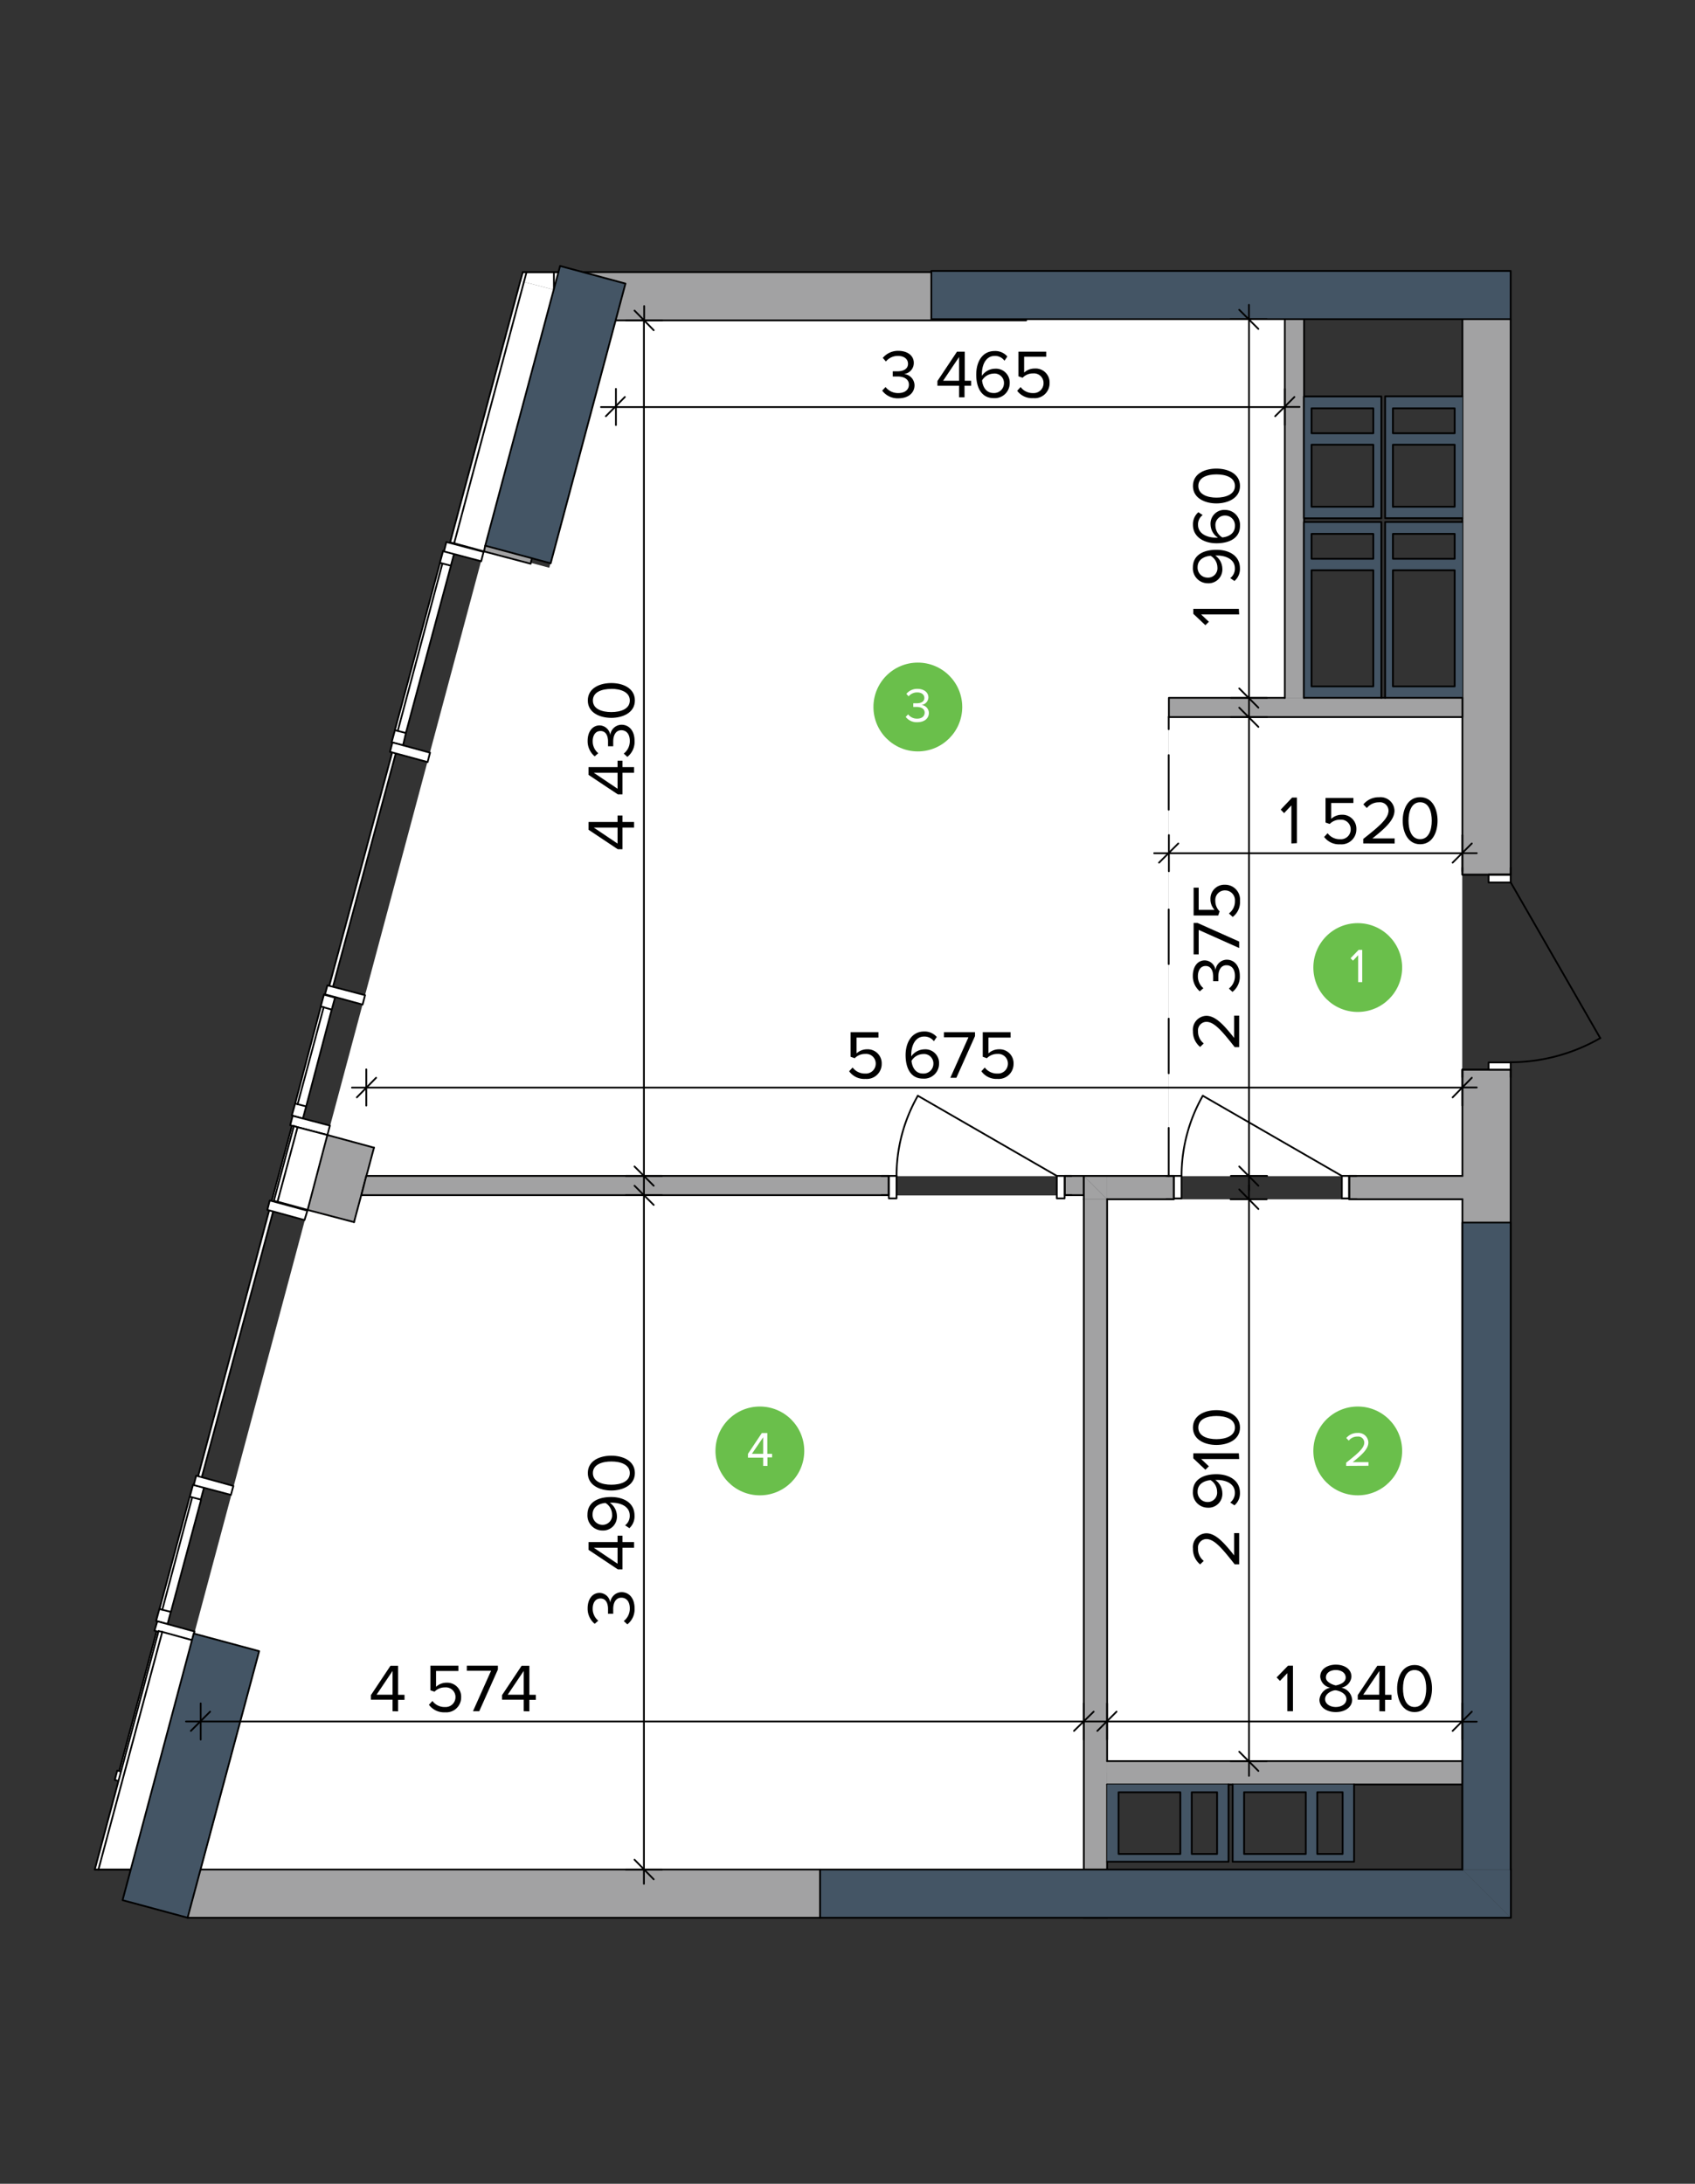 <svg id="Layer_1" data-name="Layer 1" xmlns="http://www.w3.org/2000/svg" viewBox="0 0 281 362"><rect x="0" y="0" width="281" height="362" fill="#333333" stroke="none"/><defs><style>.cls-1,.cls-5{fill:#fff;}.cls-1,.cls-3,.cls-6{fill-rule:evenodd;}.cls-2,.cls-8{fill:none;stroke:#000;stroke-linecap:round;stroke-linejoin:round;}.cls-2{stroke-width:0.29px;}.cls-3,.cls-4{fill:#a2a2a3;}.cls-6,.cls-7{fill:#445565;}.cls-8{stroke-width:0.29px;}.cls-9{fill:#6abf4b;}</style></defs><title>Artboard 2</title><polyline class="cls-1" points="193.76 194.97 193.76 118.8 225.93 118.79 242.41 118.79 242.41 194.97 193.76 194.97"/><polyline class="cls-1" points="183.51 293.88 183.51 198.81 242.41 198.81 242.41 293.88 196.64 293.88 183.51 293.88"/><polyline class="cls-1" points="31.89 271.97 50.99 200.57 58.72 202.64 59.92 198.17 179.67 198.17 179.67 310.11 135.99 310.11 33.29 310.11 42.71 274.88 31.89 271.97"/><polyline class="cls-1" points="80.23 91.26 87.96 93.33 87.97 93.29 91.06 94.12 102.08 52.91 170.09 52.91 212.96 52.91 212.96 115.59 193.76 115.59 193.76 194.97 179.67 194.97 60.77 194.97 62.04 190.25 54.31 188.18 80.23 91.26"/><polygon class="cls-1" points="48.93 182.93 50.76 183.41 55.02 167.34 53.2 166.8 48.93 182.93"/><polygon class="cls-1" points="50.21 185.44 50.76 183.41 48.93 182.93 48.38 184.9 50.21 185.44"/><polyline class="cls-2" points="50.21 185.44 50.76 183.41 48.93 182.93 48.38 184.9 50.21 185.44"/><polygon class="cls-1" points="53.74 164.83 53.2 166.8 55.02 167.34 55.57 165.31 53.74 164.83"/><path class="cls-2" d="M49.33,183.07l4.34-16.14m-.47-.13-4.27,16.13m1.83.48L55,167.34m-1.29-2.51-.54,2,1.83.54.54-2-1.83-.48"/><polygon class="cls-1" points="32.59 245.64 33.2 245.84 45.54 199.88 44.86 199.75 32.59 245.64"/><polyline class="cls-2" points="32.59 245.64 33.2 245.84 45.54 199.88 44.86 199.75 32.59 245.64"/><polygon class="cls-1" points="54.35 164.29 54.96 164.49 65.87 123.95 65.26 123.82 54.35 164.29"/><polyline class="cls-2" points="54.35 164.29 54.96 164.49 65.87 123.95 65.26 123.82 54.35 164.29"/><polygon class="cls-1" points="19.51 294.52 20.12 294.65 26.83 269.64 26.22 269.44 19.51 294.52"/><polyline class="cls-2" points="19.51 294.52 20.12 294.65 26.83 269.64 26.22 269.44 19.51 294.52"/><polygon class="cls-1" points="26.42 266.72 28.32 267.2 33.27 248.62 31.44 248.15 26.42 266.72"/><polygon class="cls-1" points="27.78 269.23 28.32 267.2 26.42 266.72 25.88 268.69 27.78 269.23"/><polyline class="cls-2" points="27.78 269.23 28.32 267.2 26.42 266.72 25.88 268.69 27.78 269.23"/><polygon class="cls-1" points="31.98 246.11 31.44 248.15 33.27 248.62 33.81 246.66 31.98 246.11"/><path class="cls-2" d="M26.9,266.86l4.94-18.58m-.4-.13-5,18.57m1.9.48,5-18.58M32,246.11l-.54,2,1.83.47.54-2L32,246.11"/><polygon class="cls-1" points="44.79 200.02 45.4 200.22 49.27 185.85 48.66 185.64 44.79 200.02"/><polyline class="cls-2" points="44.79 200.02 45.4 200.22 49.27 185.85 48.66 185.64 44.79 200.02"/><polygon class="cls-1" points="65.47 121.04 67.3 121.51 74.75 93.85 72.92 93.38 65.47 121.04"/><polygon class="cls-1" points="66.82 123.55 67.3 121.51 65.47 121.04 64.92 123.07 66.82 123.55"/><polyline class="cls-2" points="66.82 123.55 67.3 121.51 65.47 121.04 64.92 123.07 66.82 123.55"/><polygon class="cls-1" points="73.46 91.34 72.92 93.38 74.75 93.85 75.29 91.82 73.46 91.34"/><path class="cls-2" d="M65.94,121.17l7.39-27.72m-.41-.07L65.47,121m1.83.47,7.45-27.66m-1.29-2.51-.54,2,1.83.47.54-2-1.83-.48"/><polygon class="cls-1" points="19.44 293.5 25.61 295.2 25.2 296.69 19.03 295.06 19.44 293.5"/><polyline class="cls-2" points="19.44 293.5 19.03 295.06 25.2 296.69 25.61 295.2 19.44 293.5"/><polygon class="cls-1" points="26.08 268.76 32.25 270.45 31.84 271.94 25.61 270.32 26.08 268.76"/><polyline class="cls-2" points="26.08 268.76 25.61 270.32 31.84 271.94 32.25 270.45 26.08 268.76"/><polygon class="cls-1" points="32.52 244.62 38.69 246.32 38.28 247.81 32.12 246.18 32.52 244.62"/><polyline class="cls-2" points="32.52 244.62 32.12 246.18 38.28 247.81 38.69 246.32 32.52 244.62"/><polygon class="cls-1" points="44.72 199 50.96 200.69 50.48 202.25 44.32 200.56 44.72 199"/><polyline class="cls-2" points="44.72 199 44.32 200.56 50.48 202.25 50.96 200.69 44.72 199"/><polygon class="cls-1" points="74 89.85 80.17 91.48 79.77 93.04 73.6 91.41 74 89.85"/><polyline class="cls-2" points="74 89.85 73.6 91.41 79.77 93.04 80.17 91.48 74 89.85"/><polygon class="cls-1" points="54.28 163.34 60.52 164.97 60.11 166.53 53.88 164.83 54.28 163.34"/><polyline class="cls-2" points="54.28 163.34 53.88 164.83 60.11 166.53 60.52 164.97 54.28 163.34"/><polygon class="cls-1" points="48.52 184.97 54.69 186.59 54.28 188.15 48.11 186.53 48.52 184.97"/><polyline class="cls-2" points="48.52 184.97 48.11 186.53 54.28 188.15 54.69 186.59 48.52 184.97"/><polygon class="cls-1" points="65.06 123.07 71.29 124.77 70.89 126.33 64.65 124.63 65.06 123.07"/><polyline class="cls-2" points="65.06 123.07 64.65 124.63 70.89 126.33 71.29 124.77 65.06 123.07"/><polygon class="cls-1" points="86.68 45.11 87.29 45.11 86.88 46.74 86.28 46.53 86.68 45.11"/><polygon class="cls-1" points="86.88 46.74 87.29 45.11 92.58 45.11 91.83 48.03 86.88 46.74"/><polygon class="cls-1" points="91.83 47.89 91.83 45.11 92.58 45.11 91.83 47.89"/><polygon class="cls-3" points="154.4 45.11 154.4 52.91 170.12 52.91 170.12 53.11 102.07 53.11 103.69 47.01 96.71 45.11 154.4 45.11"/><line class="cls-2" x1="87.29" y1="45.11" x2="86.68" y2="45.11"/><line class="cls-2" x1="86.68" y1="45.11" x2="86.27" y2="46.54"/><path class="cls-2" d="M92.58,45.11h-.75v2.78m62.56-2.78H96.71m5.36,8h68.05v-.2m-77.54-7.8H87.29"/><polygon class="cls-1" points="26.29 270.38 26.9 270.52 16.32 309.91 15.71 309.91 26.29 270.38"/><polygon class="cls-1" points="16.32 309.91 26.9 270.52 31.84 271.88 21.68 309.91 16.32 309.91"/><line class="cls-2" x1="26.9" y1="270.52" x2="16.32" y2="309.91"/><line class="cls-2" x1="26.29" y1="270.38" x2="26.9" y2="270.52"/><line class="cls-2" x1="26.9" y1="270.52" x2="31.84" y2="271.88"/><polyline class="cls-2" points="26.29 270.38 15.71 309.91 16.32 309.91"/><line class="cls-2" x1="16.32" y1="309.91" x2="21.68" y2="309.91"/><polygon class="cls-1" points="48.72 186.66 49.33 186.86 46.01 199.2 45.4 199.07 48.72 186.66"/><polygon class="cls-1" points="49.33 186.86 54.28 188.15 50.96 200.56 46.01 199.2 49.33 186.86"/><polygon class="cls-3" points="54.28 188.15 62.01 190.25 58.69 202.59 50.96 200.56 54.28 188.15"/><line class="cls-2" x1="49.33" y1="186.86" x2="46.01" y2="199.2"/><path class="cls-2" d="M58.69,202.59,62,190.25m-7.73-2.1L51,200.56"/><line class="cls-2" x1="48.72" y1="186.66" x2="49.33" y2="186.86"/><line class="cls-2" x1="49.33" y1="186.86" x2="54.28" y2="188.15"/><line class="cls-2" x1="54.28" y1="188.15" x2="62.01" y2="190.25"/><polyline class="cls-2" points="48.72 186.66 45.4 199.07 46.01 199.2"/><line class="cls-2" x1="46.01" y1="199.2" x2="50.96" y2="200.56"/><line class="cls-2" x1="50.96" y1="200.56" x2="58.69" y2="202.59"/><line class="cls-2" x1="15.71" y1="309.91" x2="16.32" y2="309.91"/><path class="cls-2" d="M16.32,309.91h5.36"/><line class="cls-2" x1="87.29" y1="45.11" x2="86.68" y2="45.11"/><line class="cls-2" x1="92.58" y1="45.11" x2="87.29" y2="45.11"/><polygon class="cls-1" points="86.27 46.53 86.88 46.74 75.29 90.06 74.62 89.92 86.27 46.53"/><polygon class="cls-1" points="75.29 90.06 86.88 46.74 91.83 48.03 80.44 90.46 80.24 91.41 75.29 90.06"/><polygon class="cls-3" points="80.24 91.41 80.44 90.47 88.17 92.56 87.97 93.45 80.24 91.41"/><line class="cls-2" x1="87.29" y1="45.11" x2="75.29" y2="90.06"/><line class="cls-2" x1="80.44" y1="90.46" x2="80.24" y2="91.41"/><polyline class="cls-2" points="86.27 46.53 74.62 89.92 75.29 90.06"/><line class="cls-2" x1="75.29" y1="90.06" x2="80.24" y2="91.41"/><polyline class="cls-2" points="80.24 91.41 87.97 93.45 88.17 92.56"/><polygon class="cls-3" points="60.72 194.93 147.34 194.93 147.34 198.12 59.91 198.12 60.72 194.93"/><rect class="cls-4" x="176.49" y="194.93" width="3.18" height="3.19"/><path class="cls-2" d="M147.35,194.93H60.72l-.81,3.19m116.58,0h3.19v-3.19h-3.19M59.91,198.12h87.44m0-3.19v3.19m0-3.19h-1.22m1.22,3.19h-1.22m30.36-3.19v3.19m0-3.19h1.15m-1.15,3.19h1.15"/><path class="cls-2" d="M148.63,194.93a26.76,26.76,0,0,1,3.53-13.28"/><rect class="cls-5" x="147.35" y="194.93" width="1.29" height="3.73"/><rect class="cls-5" x="175.2" y="194.93" width="1.29" height="3.73"/><path class="cls-2" d="M176.49,194.93H175.2v3.73h1.29v-3.73m-29.14,3.73h1.28v-3.73h-1.28v3.73"/><line class="cls-2" x1="175.2" y1="194.93" x2="152.16" y2="181.64"/><path class="cls-2" d="M176.49,198.12h1.15m-1.15,0h1.15m-1.15-3.19h1.15m-1.15,0h1.15m-1.15,0v3.19m0-3.19v3.19m-29.14,0h-1.22m1.22,0h-1.22m1.22-3.19h-1.22m1.22,0h-1.22m1.22,0v3.19m0-3.19v3.19"/><rect class="cls-4" x="242.44" y="177.31" width="8" height="132.6"/><rect class="cls-4" x="242.44" y="52.91" width="8" height="92.06"/><path class="cls-2" d="M242.44,198.8V309.91h8m-8-132.6v17.62m0-142V145m8-18.64V52.91m0,92.06V120.36m0,189.55V177.31m0,0h-3.66m3.66,0v1.22m-3.66-1.22h-4.34m0,0v1.22m8-33.56h-3.66m3.66,0v-1.15M246.78,145h-4.34m0,0v-1.15"/><path class="cls-2" d="M265.29,172.09a30,30,0,0,1-14.85,4"/><rect class="cls-5" x="246.78" y="176.09" width="3.66" height="1.22"/><rect class="cls-5" x="246.78" y="144.97" width="3.66" height="1.29"/><path class="cls-2" d="M250.44,145v1.29h-3.66V145h3.66m-3.66,32.34v-1.22h3.66v1.22h-3.66"/><line class="cls-2" x1="250.44" y1="146.26" x2="265.29" y2="172.09"/><path class="cls-2" d="M242.44,145v-1.15m4.34,1.15h-4.34v-1.15m8,1.15v-1.15m0,1.15v-1.15m0,1.15h-8m8,0h-3.66m-4.34,32.34v1.22m4.34-1.22h-4.34v1.22m8-1.22v1.22m0-1.22v1.22m0-1.22h-8m8,0h-3.66"/><polygon class="cls-3" points="33.27 309.91 135.96 309.91 135.96 317.9 31.1 317.9 33.27 309.91"/><path class="cls-2" d="M31.1,317.91H136v-8m0,0H33.27"/><polygon class="cls-3" points="183.54 198.8 179.68 198.8 179.68 194.93 183.54 198.8"/><rect class="cls-4" x="183.54" y="194.93" width="11.05" height="3.86"/><rect class="cls-4" x="223.67" y="194.93" width="18.78" height="3.86"/><polygon class="cls-3" points="183.54 194.93 183.54 198.8 179.68 194.93 183.54 194.93"/><path class="cls-2" d="M194.59,194.93H179.68m62.76,0H223.67m0,3.87h18.77m-58.9,0h11.05m0-3.87v3.73m0-3.73h-1.22m1.22,3.73v.14m0,0h-1.22m30.3-3.87v3.73m0-3.73h1.22m-1.22,3.73v.14m0,0h1.22m-45.21-3.87v3.87"/><path class="cls-2" d="M195.88,194.93a26.86,26.86,0,0,1,3.52-13.28"/><rect class="cls-5" x="194.59" y="194.93" width="1.29" height="3.73"/><rect class="cls-5" x="222.45" y="194.93" width="1.22" height="3.73"/><path class="cls-2" d="M223.67,194.93h-1.22v3.73h1.22v-3.73m-29.08,3.73h1.29v-3.73h-1.29v3.73"/><line class="cls-2" x1="222.45" y1="194.93" x2="199.4" y2="181.64"/><path class="cls-2" d="M223.67,198.8h1.22m-1.22-.14v.14h1.22m-1.22-3.87h1.22m-1.22,0h1.22m-1.22,0v3.87m0-3.87v3.73m-29.08.14h-1.22m1.22-.14v.14h-1.22m1.22-3.87h-1.22m1.22,0h-1.22m1.22,0v3.87m0-3.87v3.73"/><rect class="cls-4" x="179.68" y="198.8" width="3.86" height="111.11"/><path class="cls-2" d="M183.54,291.94V198.8m0,111.11v-14.1m-3.86,22.1h3.86M179.68,198.8V309.91m0,0h3.86"/><rect class="cls-4" x="183.54" y="291.94" width="58.9" height="3.86"/><polyline class="cls-2" points="183.54 295.81 242.44 295.81 242.44 291.94 183.54 291.94"/><polygon class="cls-6" points="242.44 309.91 250.44 309.91 250.44 317.9 242.44 309.91"/><rect class="cls-7" x="135.96" y="309.91" width="106.49" height="8"/><polygon class="cls-6" points="242.44 317.91 242.44 309.91 250.44 317.91 242.44 317.91"/><path class="cls-2" d="M136,317.91H250.44m-114.48,0v-8m106.48,0H136m114.48,8v-8"/><rect class="cls-7" x="242.44" y="202.66" width="8" height="107.25"/><polyline class="cls-2" points="250.44 309.91 250.44 202.66 242.44 202.66 242.44 309.91"/><rect class="cls-4" x="193.78" y="115.68" width="48.67" height="3.19"/><path class="cls-2" d="M213,115.68H193.78v3.19h48.66v-3.19m-12.81,0H229"/><rect class="cls-4" x="212.96" y="52.91" width="3.19" height="62.77"/><path class="cls-2" d="M213,52.91v62.77m3.19,0V52.91"/><polygon class="cls-6" points="32.12 270.79 42.96 273.71 31.1 317.9 20.32 314.99 32.12 270.79"/><polyline class="cls-2" points="32.12 270.79 42.96 273.71 31.1 317.9 20.32 314.99 32.12 270.79"/><rect class="cls-7" x="154.39" y="44.91" width="96.05" height="8"/><polyline class="cls-2" points="250.44 44.91 250.44 52.91 154.4 52.91 154.4 44.91 250.44 44.91"/><polygon class="cls-6" points="92.85 44.09 103.69 47.01 91.29 93.38 80.44 90.46 92.85 44.09"/><polyline class="cls-2" points="92.85 44.09 103.69 47.01 91.29 93.38 80.44 90.46 92.85 44.09"/><path class="cls-6" d="M230.92,88.5v4.13h10.24V88.5Zm0,25.29h10.24V94.53H230.92Zm-1.29,1.89V86.53h12.81v29.15H229.63Z"/><path class="cls-2" d="M230.92,88.5h10.24v4.13H230.92V88.5m0,25.28V94.53h10.24v19.25H230.92m11.52-27.25H229.63v29.15h12.81"/><path class="cls-6" d="M230.92,67.69v4.13h10.24V67.69Zm0,16.33h10.24V73.72H230.92Zm11.52-18.3v20.2H229.63V65.72Z"/><path class="cls-2" d="M230.92,67.69h10.24v4.13H230.92V67.69m0,16.33V73.72h10.24V84H230.92m11.52-18.3H229.63v20.2h12.81"/><path class="cls-6" d="M227.67,94.53H217.43v19.25h10.24Zm0-1.9V88.5H217.43v4.13Zm-11.52-6.1H229v29.15H216.15Z"/><path class="cls-2" d="M227.67,94.53H217.43v19.25h10.24V94.53m0-1.9V88.5H217.43v4.13h10.24m-11.52-6.1H229v29.15H216.15V86.53"/><path class="cls-6" d="M227.67,73.72H217.43V84h10.24Zm0-1.9V67.69H217.43v4.13Zm-11.52-6.1H229v20.2H216.15Z"/><path class="cls-2" d="M227.67,73.72H217.43V84h10.24V73.72m0-1.9V67.69H217.43v4.13h10.24m-11.52-6.1H229v20.2H216.15V65.72"/><path class="cls-6" d="M218.38,297.1v10.23h4.2V297.1Zm-12.13,10.23h10.23V297.1H206.25Zm-1.9-10.23v-1.29h20.13v12.81H204.35V297.1Z"/><path class="cls-2" d="M218.38,297.09h4.2v10.24h-4.2V297.09m-12.13,10.24V297.09h10.23v10.24H206.25m-1.9-11.52v12.81h20.13V295.81"/><path class="cls-6" d="M201.78,307.33V297.09h-4.21v10.24Zm-16.34,0h10.24V297.09H185.44Zm18.23-11.52v12.81H183.54V295.81Z"/><path class="cls-2" d="M201.77,307.33h-4.2V297.1h4.2v10.23m-16.33,0V297.1h10.24v10.23H185.44m-1.9,1.29h20.13V295.81"/><polyline class="cls-2" points="207.06 294.38 207.06 291.94 207.06 198.8"/><path class="cls-2" d="M208.62,200.42l-3.18-3.25m0,93.21,3.18,3.19"/><path class="cls-2" d="M210,198.8h-6m6,93.14h-6m3.05-93.14v-2.38"/><polyline class="cls-2" points="106.75 312.28 106.75 309.91 106.75 198.12"/><line class="cls-2" x1="105.19" y1="308.28" x2="108.37" y2="311.53"/><path class="cls-2" d="M106.75,198.12v-3.19m3,3.19h-6m6,111.79h-6"/><line class="cls-2" x1="105.19" y1="196.56" x2="108.37" y2="199.74"/><path class="cls-2" d="M106.75,194.93V53.11m3,141.82h-6"/><path class="cls-2" d="M108.37,54.74l-3.18-3.26m0,141.89,3.18,3.19"/><path class="cls-2" d="M109.79,53.11h-6m3,0V50.74"/><polyline class="cls-2" points="207.06 197.37 207.06 194.93 207.06 118.87"/><line class="cls-2" x1="205.44" y1="193.37" x2="208.62" y2="196.56"/><path class="cls-2" d="M207.06,118.87v-3.19m3,3.19h-6m6,76.06h-6"/><line class="cls-2" x1="205.44" y1="117.31" x2="208.62" y2="120.5"/><path class="cls-2" d="M207.06,115.68V52.91m3,62.77h-6"/><path class="cls-2" d="M208.62,54.53l-3.18-3.18m0,62.77,3.18,3.19"/><path class="cls-2" d="M210,52.91h-6m3.05,0V50.53"/><polyline class="cls-2" points="30.83 285.37 33.27 285.37 179.68 285.37"/><line class="cls-2" x1="34.83" y1="283.74" x2="31.64" y2="286.93"/><path class="cls-2" d="M179.68,285.37h3.86m-3.86,3v-6m-146.41,6v-6"/><line class="cls-2" x1="181.31" y1="283.74" x2="178.05" y2="286.93"/><path class="cls-2" d="M183.54,285.37h58.9m-58.9,3v-6"/><path class="cls-2" d="M240.82,286.93l3.18-3.19m-58.9,0-3.18,3.19"/><path class="cls-2" d="M242.44,288.35v-6m0,3.05h2.38"/><path d="M65.08,283.67v-1.91H61.49V281l3.24-4.86H66v4.81h1.06v.83H66v1.91Zm0-6.68-2.65,3.94h2.65Z"/><path d="M71.11,282.6l.58-.63a2.47,2.47,0,0,0,2.08,1,1.63,1.63,0,0,0,1.74-1.62,1.59,1.59,0,0,0-1.73-1.63,2.35,2.35,0,0,0-1.74.71l-.69-.23v-4.08H76V277H72.29v2.62a2.56,2.56,0,0,1,1.76-.68,2.31,2.31,0,0,1,2.4,2.42,2.47,2.47,0,0,1-2.68,2.49A3.1,3.1,0,0,1,71.11,282.6Z"/><path d="M78.41,283.67l3-6.71H77.39v-.84h5.15v.64l-3.09,6.91Z"/><path d="M86.82,283.67v-1.91H83.23V281l3.24-4.86h1.29v4.81h1.07v.83H87.76v1.91Zm0-6.68-2.65,3.94h2.65Z"/><path d="M213.41,283.67v-6.31l-1.21,1.28-.56-.57,1.89-1.95h.82v7.55Z"/><path d="M218.74,281.76a2.24,2.24,0,0,1,1.8-2,2,2,0,0,1-1.67-1.81c0-1.36,1.32-2,2.58-2s2.59.6,2.59,2a2,2,0,0,1-1.68,1.81,2.23,2.23,0,0,1,1.8,2c0,1.28-1.23,2.05-2.71,2.05S218.74,283.05,218.74,281.76Zm4.47-.1c0-1-1.3-1.41-1.76-1.46s-1.77.47-1.77,1.46c0,.81.83,1.31,1.77,1.31S223.21,282.47,223.21,281.66Zm-.12-3.57c0-.78-.73-1.25-1.64-1.25s-1.64.47-1.64,1.25,1.19,1.22,1.64,1.3C221.91,279.31,223.09,279,223.09,278.09Z"/><path d="M228.68,283.67v-1.91h-3.59V281l3.24-4.86h1.29v4.81h1.07v.83h-1.07v1.91Zm0-6.68L226,280.93h2.65Z"/><path d="M231.62,279.9c0-1.84.82-3.89,2.89-3.89s2.89,2.05,2.89,3.89-.83,3.91-2.89,3.91S231.62,281.73,231.62,279.9Zm4.82,0c0-1.51-.49-3.06-1.93-3.06s-1.92,1.55-1.92,3.06.48,3.07,1.92,3.07S236.44,281.41,236.44,279.9Z"/><polyline class="cls-2" points="58.35 180.29 60.72 180.29 242.44 180.29"/><path class="cls-2" d="M240.82,181.91l3.18-3.25m-181.65,0-3.19,3.25"/><path class="cls-2" d="M242.44,183.27v-6m-181.72,6v-6m181.72,3h2.38"/><path d="M140.77,177.58l.58-.62a2.51,2.51,0,0,0,2.08,1,1.63,1.63,0,0,0,1.75-1.62,1.59,1.59,0,0,0-1.74-1.63,2.36,2.36,0,0,0-1.74.71l-.69-.24v-4.07h4.62V172H142v2.62a2.57,2.57,0,0,1,1.77-.68,2.32,2.32,0,0,1,2.4,2.41,2.48,2.48,0,0,1-2.69,2.5A3.08,3.08,0,0,1,140.77,177.58Z"/><path d="M150.13,174.9c0-2.05,1-3.91,3.07-3.91a2.65,2.65,0,0,1,2.1.91l-.48.7a1.94,1.94,0,0,0-1.62-.77c-1.46,0-2.13,1.49-2.13,3a2.81,2.81,0,0,0,0,.29,2.72,2.72,0,0,1,2.14-1.17,2.28,2.28,0,0,1,2.47,2.41A2.48,2.48,0,0,1,153,178.8C150.94,178.8,150.13,177,150.13,174.9Zm4.61,1.46a1.56,1.56,0,0,0-1.74-1.63,2.31,2.31,0,0,0-1.89,1.13c.09.94.59,2.1,1.9,2.1A1.63,1.63,0,0,0,154.74,176.36Z"/><path d="M157.55,178.66l3-6.71h-4.06v-.84h5.15v.64l-3.09,6.91Z"/><path d="M162.69,177.58l.57-.62a2.51,2.51,0,0,0,2.09,1,1.63,1.63,0,0,0,1.74-1.62,1.59,1.59,0,0,0-1.73-1.63,2.37,2.37,0,0,0-1.75.71l-.69-.24v-4.07h4.62V172h-3.68v2.62a2.59,2.59,0,0,1,1.77-.68,2.31,2.31,0,0,1,2.4,2.41,2.48,2.48,0,0,1-2.68,2.5A3.07,3.07,0,0,1,162.69,177.58Z"/><path d="M205.43,101.86h-6.3l1.28,1.21-.58.57-2-1.89v-.82h7.55Z"/><path d="M204.65,96.31l-.7-.48a1.94,1.94,0,0,0,.77-1.61c0-1.53-1.53-2.13-2.95-2.13h-.31a2.72,2.72,0,0,1,1.18,2.13,2.29,2.29,0,0,1-2.41,2.47,2.47,2.47,0,0,1-2.47-2.63c0-2.11,1.84-2.92,3.9-2.92s3.9.95,3.9,3.07A2.61,2.61,0,0,1,204.65,96.31Zm-4-4.17c-.94.08-2.11.57-2.11,1.88a1.65,1.65,0,0,0,1.6,1.73A1.56,1.56,0,0,0,201.82,94,2.24,2.24,0,0,0,200.7,92.14Z"/><path d="M201.67,90.06c-2,0-3.9-1-3.9-3.06a2.62,2.62,0,0,1,.9-2.09l.71.47a1.93,1.93,0,0,0-.77,1.62c0,1.46,1.48,2.13,3,2.13a1.51,1.51,0,0,0,.3,0A2.69,2.69,0,0,1,200.69,87a2.28,2.28,0,0,1,2.41-2.47,2.48,2.48,0,0,1,2.47,2.65C205.57,89.26,203.72,90.06,201.67,90.06Zm1.46-4.6a1.57,1.57,0,0,0-1.63,1.74,2.32,2.32,0,0,0,1.14,1.89c.94-.09,2.09-.59,2.09-1.9A1.63,1.63,0,0,0,203.13,85.46Z"/><path d="M201.66,83.45c-1.84,0-3.89-.82-3.89-2.89s2-2.88,3.89-2.88,3.91.83,3.91,2.88S203.5,83.45,201.66,83.45Zm0-4.81c-1.5,0-3,.49-3,1.92s1.55,1.93,3,1.93,3.07-.49,3.07-1.93S203.17,78.64,201.66,78.64Z"/><path d="M205.43,259.32h-.74c-2.14-2.72-3.4-4.19-4.7-4.19a1.41,1.41,0,0,0-1.38,1.57,2.51,2.51,0,0,0,.95,2.05l-.6.58a3.27,3.27,0,0,1-1.19-2.63,2.29,2.29,0,0,1,2.22-2.53c1.54,0,2.94,1.56,4.61,3.67v-3.7h.83Z"/><path d="M204.65,249.54l-.7-.47a2,2,0,0,0,.77-1.62c0-1.53-1.53-2.12-2.95-2.12h-.31a2.69,2.69,0,0,1,1.18,2.12,2.29,2.29,0,0,1-2.41,2.48,2.48,2.48,0,0,1-2.47-2.64c0-2.11,1.84-2.91,3.9-2.91s3.9,1,3.9,3.06A2.59,2.59,0,0,1,204.65,249.54Zm-4-4.17c-.94.08-2.11.58-2.11,1.89a1.65,1.65,0,0,0,1.6,1.73,1.56,1.56,0,0,0,1.63-1.74A2.26,2.26,0,0,0,200.7,245.37Z"/><path d="M205.43,241.86h-6.3l1.28,1.21-.58.57-2-1.89v-.83h7.55Z"/><path d="M201.66,239.53c-1.84,0-3.89-.81-3.89-2.88s2-2.89,3.89-2.89,3.91.83,3.91,2.89S203.5,239.53,201.66,239.53Zm0-4.8c-1.5,0-3,.48-3,1.92s1.55,1.92,3,1.92,3.07-.49,3.07-1.92S203.17,234.73,201.66,234.73Z"/><path d="M105.12,137.19H103.2v3.59h-.78l-4.85-3.23v-1.29h4.81v-1.07h.82v1.07h1.92Zm-6.68,0,3.94,2.65v-2.65Z"/><path d="M105.12,128.1H103.2v3.58h-.78l-4.85-3.23v-1.29h4.81V126.1h.82v1.06h1.92Zm-6.68,0,3.94,2.65V128.1Z"/><path d="M104,125.47l-.59-.55a2.61,2.61,0,0,0,1-2.1c0-1.1-.54-1.77-1.41-1.77s-1.34.77-1.34,1.88c0,.32,0,.67,0,.78h-.86c0-.12,0-.48,0-.78,0-1-.38-1.75-1.25-1.75s-1.29.77-1.29,1.68a2.54,2.54,0,0,0,.92,2l-.59.52a3.25,3.25,0,0,1-1.17-2.58c0-1.44.74-2.55,2-2.55a1.83,1.83,0,0,1,1.75,1.63,1.9,1.9,0,0,1,1.86-1.74c1.26,0,2.17,1,2.17,2.66A3.17,3.17,0,0,1,104,125.47Z"/><path d="M101.35,119c-1.85,0-3.9-.81-3.9-2.88s2-2.89,3.9-2.89,3.9.83,3.9,2.89S103.18,119,101.35,119Zm0-4.8c-1.51,0-3.06.48-3.06,1.92s1.55,1.92,3.06,1.92,3.06-.49,3.06-1.92S102.85,114.19,101.35,114.19Z"/><path d="M205.43,173.58h-.74c-2.14-2.72-3.4-4.19-4.7-4.19a1.42,1.42,0,0,0-1.38,1.58,2.5,2.5,0,0,0,.95,2l-.6.58a3.26,3.26,0,0,1-1.19-2.62,2.3,2.3,0,0,1,2.22-2.54c1.54,0,2.94,1.56,4.61,3.67v-3.7h.83Z"/><path d="M204.32,164.43l-.59-.56a2.61,2.61,0,0,0,1-2.1c0-1.1-.54-1.76-1.41-1.76s-1.34.76-1.34,1.87c0,.32,0,.67,0,.78h-.86c0-.12,0-.47,0-.78,0-.95-.37-1.75-1.24-1.75s-1.29.77-1.29,1.68a2.53,2.53,0,0,0,.91,2l-.59.52a3.27,3.27,0,0,1-1.16-2.57c0-1.45.73-2.56,2-2.56a1.85,1.85,0,0,1,1.76,1.63,1.9,1.9,0,0,1,1.86-1.74c1.25,0,2.17,1,2.17,2.67A3.2,3.2,0,0,1,204.32,164.43Z"/><path d="M205.43,157.15l-6.71-3v4.06h-.84V153h.65l6.9,3.08Z"/><path d="M204.36,152l-.63-.58a2.47,2.47,0,0,0,1-2.08,1.63,1.63,0,0,0-1.62-1.74,1.59,1.59,0,0,0-1.63,1.73,2.39,2.39,0,0,0,.71,1.74l-.23.69h-4.08v-4.61h.84v3.67h2.63a2.52,2.52,0,0,1-.68-1.76,2.31,2.31,0,0,1,2.41-2.4,2.47,2.47,0,0,1,2.49,2.68A3.08,3.08,0,0,1,204.36,152Z"/><path d="M104,269.27l-.59-.55a2.61,2.61,0,0,0,1-2.11c0-1.09-.54-1.76-1.41-1.76s-1.34.77-1.34,1.88c0,.31,0,.66,0,.78h-.86c0-.13,0-.48,0-.78,0-1-.38-1.75-1.25-1.75s-1.29.76-1.29,1.68a2.54,2.54,0,0,0,.92,2l-.59.52a3.25,3.25,0,0,1-1.17-2.58c0-1.45.74-2.55,2-2.55a1.83,1.83,0,0,1,1.75,1.63,1.91,1.91,0,0,1,1.86-1.75c1.26,0,2.17,1,2.17,2.67A3.17,3.17,0,0,1,104,269.27Z"/><path d="M105.12,256.57H103.2v3.58h-.78l-4.85-3.23v-1.29h4.81v-1.06h.82v1.06h1.92Zm-6.68,0,3.94,2.65v-2.65Z"/><path d="M104.34,253.32l-.71-.47a1.94,1.94,0,0,0,.77-1.62c0-1.53-1.53-2.13-3-2.13h-.31a2.72,2.72,0,0,1,1.18,2.13,2.29,2.29,0,0,1-2.41,2.48,2.49,2.49,0,0,1-2.47-2.64c0-2.11,1.85-2.91,3.91-2.91s3.89.94,3.89,3.06A2.62,2.62,0,0,1,104.34,253.32Zm-4-4.17c-.94.08-2.1.58-2.1,1.89a1.64,1.64,0,0,0,1.59,1.73,1.57,1.57,0,0,0,1.64-1.74A2.25,2.25,0,0,0,100.38,249.15Z"/><path d="M101.35,247.08c-1.85,0-3.9-.82-3.9-2.89s2-2.88,3.9-2.88,3.9.83,3.9,2.88S103.18,247.08,101.35,247.08Zm0-4.81c-1.51,0-3.06.49-3.06,1.92s1.55,1.93,3.06,1.93,3.06-.49,3.06-1.93S102.85,242.27,101.35,242.27Z"/><polyline class="cls-2" points="99.63 67.48 102.07 67.48 212.96 67.48"/><path class="cls-2" d="M211.4,69l3.19-3.19m-111,0L100.44,69"/><path class="cls-2" d="M213,70.46v-6m-110.89,6v-6m110.89,3h2.44"/><path d="M146.25,64.75l.56-.59a2.61,2.61,0,0,0,2.1,1c1.1,0,1.77-.54,1.77-1.41s-.77-1.34-1.88-1.34H148v-.86h.78c.95,0,1.75-.37,1.75-1.24S149.78,59,148.87,59a2.55,2.55,0,0,0-2,.92l-.52-.59a3.28,3.28,0,0,1,2.58-1.17c1.45,0,2.56.74,2.56,2A1.83,1.83,0,0,1,149.86,62a1.91,1.91,0,0,1,1.75,1.86c0,1.25-1,2.17-2.68,2.17A3.18,3.18,0,0,1,146.25,64.75Z"/><path d="M159,65.86V63.94h-3.59v-.78l3.24-4.86h1.29v4.82H161v.82H159.9v1.92Zm0-6.68-2.65,3.94H159Z"/><path d="M161.84,62.1c0-2.05.95-3.91,3.06-3.91a2.62,2.62,0,0,1,2.1.91l-.48.7A1.9,1.9,0,0,0,164.9,59c-1.46,0-2.12,1.48-2.12,3a2.91,2.91,0,0,0,0,.3,2.69,2.69,0,0,1,2.14-1.18,2.29,2.29,0,0,1,2.47,2.41A2.48,2.48,0,0,1,164.75,66C162.64,66,161.84,64.15,161.84,62.1Zm4.6,1.46a1.56,1.56,0,0,0-1.74-1.63,2.31,2.31,0,0,0-1.89,1.13c.09.94.59,2.09,1.9,2.09A1.63,1.63,0,0,0,166.44,63.56Z"/><path d="M168.63,64.78l.57-.62a2.5,2.5,0,0,0,2.09,1A1.63,1.63,0,0,0,173,63.53a1.59,1.59,0,0,0-1.73-1.63,2.36,2.36,0,0,0-1.74.72l-.69-.24V58.3h4.61v.84h-3.67v2.63a2.54,2.54,0,0,1,1.76-.68A2.31,2.31,0,0,1,174,63.5,2.47,2.47,0,0,1,171.29,66,3.07,3.07,0,0,1,168.63,64.78Z"/><polyline class="cls-2" points="191.34 141.44 193.78 141.44 242.44 141.44"/><path class="cls-2" d="M240.82,143l3.18-3.18m-48.66,0L192.15,143"/><path class="cls-2" d="M242.44,144.43v-6m-48.66,6v-6m48.66,3h2.38"/><path d="M214.09,139.82v-6.31l-1.21,1.28-.56-.58,1.89-2H215v7.56Z"/><path d="M219.52,138.74l.57-.62a2.5,2.5,0,0,0,2.09,1,1.62,1.62,0,0,0,1.74-1.61,1.59,1.59,0,0,0-1.73-1.63,2.37,2.37,0,0,0-1.75.71l-.69-.24v-4.08h4.62v.84h-3.68v2.63a2.59,2.59,0,0,1,1.77-.68,2.31,2.31,0,0,1,2.4,2.41,2.47,2.47,0,0,1-2.68,2.49A3.07,3.07,0,0,1,219.52,138.74Z"/><path d="M226,139.82v-.75c2.72-2.14,4.19-3.4,4.19-4.7A1.41,1.41,0,0,0,228.6,133a2.5,2.5,0,0,0-2,.95l-.58-.6a3.26,3.26,0,0,1,2.62-1.19,2.3,2.3,0,0,1,2.54,2.22c0,1.54-1.56,2.94-3.67,4.61h3.7v.84Z"/><path d="M232.54,136.05c0-1.85.82-3.9,2.89-3.9s2.89,2,2.89,3.9-.83,3.9-2.89,3.9S232.54,137.88,232.54,136.05Zm4.82,0c0-1.51-.49-3.06-1.93-3.06s-1.92,1.55-1.92,3.06.48,3.06,1.92,3.06S237.36,137.55,237.36,136.05Z"/><line class="cls-8" x1="193.75" y1="194.98" x2="193.75" y2="186.97"/><line class="cls-8" x1="193.75" y1="177.92" x2="193.75" y2="168.86"/><line class="cls-8" x1="193.75" y1="159.81" x2="193.75" y2="150.76"/><line class="cls-8" x1="193.75" y1="134.23" x2="193.75" y2="125.17"/><line class="cls-8" x1="193.75" y1="120.88" x2="193.75" y2="118.84"/><circle class="cls-9" cx="152.16" cy="117.2" r="7.36"/><path class="cls-5" d="M150.15,118.84l.4-.42a1.84,1.84,0,0,0,1.49.71c.78,0,1.25-.39,1.25-1s-.54-.94-1.33-.94h-.56v-.61H152c.67,0,1.24-.26,1.24-.88s-.54-.92-1.19-.92a1.85,1.85,0,0,0-1.42.65l-.37-.41a2.32,2.32,0,0,1,1.83-.83c1,0,1.82.52,1.82,1.43a1.3,1.3,0,0,1-1.16,1.24,1.35,1.35,0,0,1,1.24,1.32c0,.89-.72,1.54-1.9,1.54A2.27,2.27,0,0,1,150.15,118.84Z"/><circle class="cls-9" cx="225.09" cy="160.39" r="7.36"/><path class="cls-5" d="M225.16,162.81v-4.47l-.86.91-.4-.41,1.34-1.38h.59v5.35Z"/><circle class="cls-9" cx="225.09" cy="240.52" r="7.36"/><path class="cls-5" d="M223.17,243v-.53c1.92-1.52,3-2.41,3-3.33a1,1,0,0,0-1.12-1,1.78,1.78,0,0,0-1.45.67l-.41-.43a2.34,2.34,0,0,1,1.86-.84,1.64,1.64,0,0,1,1.8,1.58c0,1.09-1.11,2.08-2.6,3.26h2.62v.6Z"/><circle class="cls-9" cx="125.97" cy="240.52" r="7.36"/><path class="cls-5" d="M126.52,243v-1.36H124V241l2.3-3.45h.91V241H128v.59h-.76V243Zm0-4.74L124.65,241h1.87Z"/></svg>